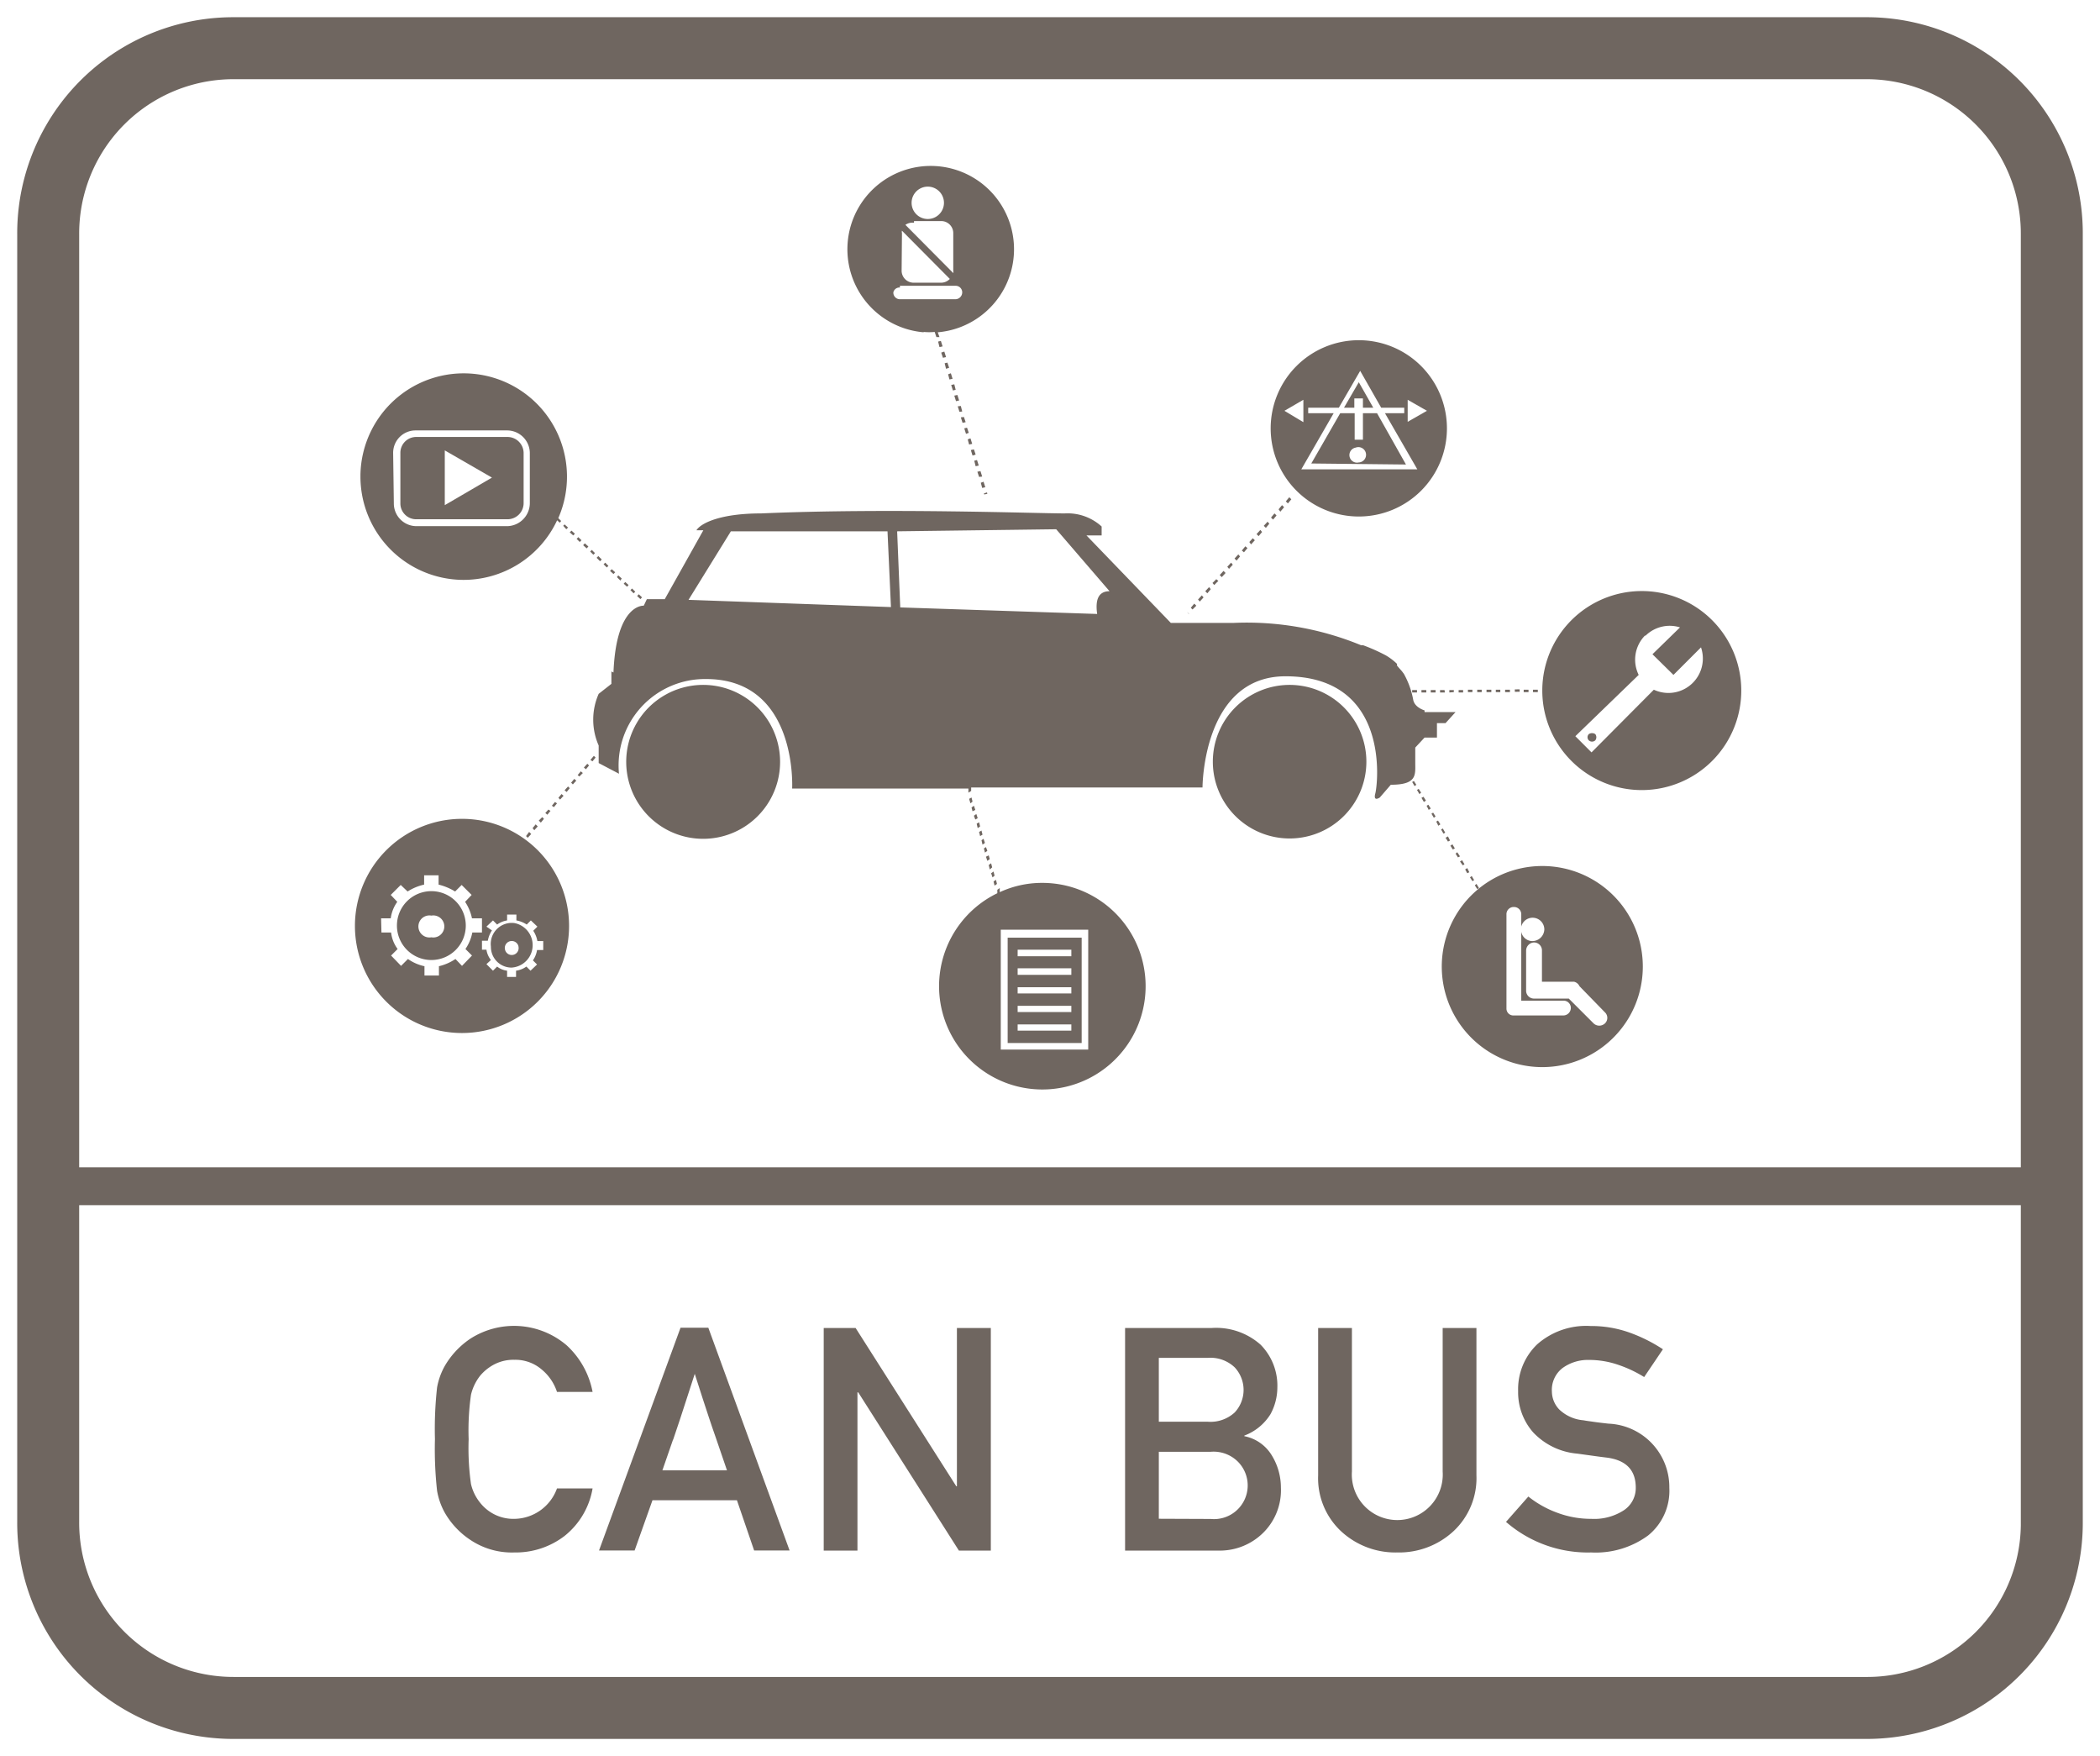 <svg id="Layer_1" data-name="Layer 1" xmlns="http://www.w3.org/2000/svg" viewBox="0 0 61 51"><defs><style>.cls-1{fill:#6f6660;}</style></defs><path class="cls-1" d="M46.15,21.32a.13.13,0,0,0,0,.18.139.139,0,0,0,.19,0,.15.15,0,0,0,0-.18A.169.169,0,0,0,46.15,21.32Z"/><path class="cls-1" d="M26.83,9.65V9.64a1.71,1.71,0,0,0,.32,0l.05.15h.09l-.05-.14a2.42,2.42,0,1,0-.41,0Zm-.35-3.77a.47.47,0,1,1,0,.02Zm.07.59V6.42h.79a.35.35,0,0,1,.35.35v1.1a.122.122,0,0,1,0,.06L26.3,6.53A.352.352,0,0,1,26.55,6.47Zm-.35.3a.138.138,0,0,1,0-.07l1.39,1.4a.35.35,0,0,1-.26.11h-.79a.35.35,0,0,1-.35-.34Zm-.25,1.72a.181.181,0,0,1,.19-.14V8.3h1.61a.19.19,0,0,1,.2.18v.01a.2.2,0,0,1-.2.2H26.14a.19.19,0,0,1-.19-.19Z"/><path class="cls-1" d="M14.943,26.807a.61.61,0,0,0-.683.527.582.582,0,0,0,0,.156.6.6,0,0,0,.59.61h.01a.653.653,0,0,0,.083-1.293Zm-.034.922a.2.2,0,0,1-.239-.15.2.2,0,1,1,.39-.1v.01A.2.2,0,0,1,14.909,27.729Z"/><path class="cls-1" d="M13.42,23.78a3.11,3.11,0,1,0,3.11,3.11A3.109,3.109,0,0,0,13.42,23.78Zm.29,3.97-.29.3-.19-.2a1.461,1.461,0,0,1-.48.21v.27h-.42v-.27a1.3,1.3,0,0,1-.48-.21l-.2.2-.29-.3.19-.19a1,1,0,0,1-.19-.48h-.28l-.01-.41h.28a1.063,1.063,0,0,1,.19-.48l-.19-.2.29-.29.2.19a1.491,1.491,0,0,1,.48-.2v-.27h.42v.27a1.684,1.684,0,0,1,.48.2l.19-.19.29.29-.19.2a1.361,1.361,0,0,1,.2.48H14v.41h-.28a1.277,1.277,0,0,1-.2.48Zm2.07-.16H15.6a.727.727,0,0,1-.12.3l.12.12-.19.18-.12-.12a.672.672,0,0,1-.3.12v.18h-.26v-.18a.583.583,0,0,1-.29-.12l-.12.12L14.13,28l.13-.12a.628.628,0,0,1-.13-.3H14v-.26h.17a.8.8,0,0,1,.12-.3l-.16-.11.19-.18.12.12a.681.681,0,0,1,.29-.12v-.17H15v.17a.8.8,0,0,1,.3.12l.12-.12.19.18-.12.12a.8.8,0,0,1,.12.3h.17Z"/><path class="cls-1" d="M12.53,25.88a1,1,0,1,0,1,1A1,1,0,0,0,12.53,25.88Zm.113,1.34a.307.307,0,0,1-.113,0,.32.32,0,0,1-.113-.63.307.307,0,0,1,.113,0,.32.32,0,0,1,.113.63Z"/><polygon class="cls-1" points="16.09 23.44 16.18 23.33 16.12 23.29 16.03 23.4 16.09 23.44"/><polygon class="cls-1" points="16.22 23.17 16.27 23.22 16.37 23.11 16.31 23.06 16.22 23.17"/><polygon class="cls-1" points="15.71 23.89 15.8 23.78 15.75 23.73 15.65 23.83 15.71 23.89"/><polygon class="cls-1" points="16.78 22.51 16.83 22.55 16.93 22.45 16.87 22.4 16.78 22.51"/><polygon class="cls-1" points="15.33 24.33 15.43 24.22 15.37 24.16 15.28 24.28 15.33 24.33"/><polygon class="cls-1" points="15.9 23.66 15.99 23.55 15.93 23.51 15.84 23.61 15.9 23.66"/><polygon class="cls-1" points="15.52 24.11 15.62 24 15.56 23.94 15.47 24.05 15.52 24.11"/><polygon class="cls-1" points="16.4 22.95 16.46 23 16.55 22.89 16.5 22.84 16.4 22.95"/><polygon class="cls-1" points="16.59 22.73 16.64 22.78 16.74 22.67 16.68 22.62 16.59 22.73"/><polygon class="cls-1" points="17.15 22.07 17.21 22.11 17.3 22 17.25 21.95 17.15 22.07"/><polygon class="cls-1" points="16.96 22.29 17.02 22.34 17.11 22.23 17.06 22.18 16.96 22.29"/><path class="cls-1" d="M31.42,27.23H29.27v3.06h2.15Zm-.3,2.7H29.56v-.18h1.56Zm0-.54H29.56v-.18h1.56Zm0-.54H29.56v-.18h1.56Zm0-.54H29.56v-.19h1.56Zm0-.54H29.56v-.19h1.56Z"/><path class="cls-1" d="M30.26,25.64h-.01a2.907,2.907,0,0,0-1.21.27v-.12l-.07.05v.1a3,3,0,1,0,1.29-.3Zm1.35,4.84H29.07V27h2.54Z"/><polygon class="cls-1" points="28.51 24.4 28.54 24.53 28.61 24.48 28.57 24.36 28.51 24.4"/><polygon class="cls-1" points="28.58 24.64 28.61 24.76 28.68 24.71 28.64 24.6 28.58 24.64"/><polygon class="cls-1" points="28.44 24.16 28.47 24.28 28.54 24.24 28.51 24.12 28.44 24.16"/><polygon class="cls-1" points="28.29 23.69 28.33 23.8 28.4 23.76 28.36 23.64 28.29 23.69"/><polygon class="cls-1" points="28.37 23.92 28.4 24.05 28.47 24 28.44 23.88 28.37 23.92"/><polygon class="cls-1" points="28.64 24.88 28.68 25 28.75 24.95 28.72 24.84 28.64 24.88"/><polygon class="cls-1" points="28.79 25.36 28.83 25.48 28.89 25.43 28.86 25.31 28.79 25.36"/><polygon class="cls-1" points="28.96 25.67 28.93 25.55 28.86 25.6 28.89 25.72 28.96 25.67"/><polygon class="cls-1" points="28.72 25.12 28.75 25.25 28.82 25.19 28.79 25.07 28.72 25.12"/><polygon class="cls-1" points="28.22 23.45 28.25 23.56 28.33 23.52 28.29 23.4 28.22 23.45"/><polygon class="cls-1" points="28.15 23.2 28.19 23.33 28.25 23.28 28.22 23.16 28.15 23.2"/><path class="cls-1" d="M44.81,25.15h-.02a2.92,2.92,0,1,0,.02,0Zm.6,4.34H43.97a.2.2,0,0,1-.211-.189c0-.01,0-.021,0-.031V26.56a.21.21,0,0,1,.2-.22h.02a.21.21,0,0,1,.21.21v.36a.34.34,0,0,1,.67.08.35.35,0,0,1-.35.34.33.33,0,0,1-.32-.27v2h1.23a.21.21,0,0,1,.21.21A.22.22,0,0,1,45.41,29.49Zm1.219.221-.009.009a.239.239,0,0,1-.33,0L45.57,29h-1a.23.23,0,0,1-.24-.22h0V27.61a.239.239,0,0,1,.23-.24.23.23,0,0,1,.23.23v.91h.93a.231.231,0,0,1,.16.13l.74.76A.221.221,0,0,1,46.629,29.711Z"/><polygon class="cls-1" points="42.68 25.33 42.62 25.21 42.56 25.25 42.62 25.36 42.68 25.33"/><polygon class="cls-1" points="41.44 23.4 41.5 23.52 41.56 23.48 41.49 23.37 41.44 23.4"/><polygon class="cls-1" points="42.2 24.67 42.26 24.64 42.19 24.52 42.13 24.56 42.2 24.67"/><polygon class="cls-1" points="41.58 23.63 41.65 23.75 41.7 23.71 41.63 23.6 41.58 23.63"/><polygon class="cls-1" points="41.29 23.17 41.36 23.29 41.42 23.25 41.35 23.14 41.29 23.17"/><polygon class="cls-1" points="42.7 25.48 42.77 25.59 42.82 25.56 42.75 25.44 42.7 25.48"/><polygon class="cls-1" points="42.35 24.9 42.41 24.87 42.33 24.75 42.28 24.79 42.35 24.9"/><polygon class="cls-1" points="42.41 25.02 42.49 25.13 42.54 25.1 42.47 24.98 42.41 25.02"/><polygon class="cls-1" points="41.16 22.94 41.23 23.06 41.28 23.02 41.21 22.91 41.16 22.94"/><polygon class="cls-1" points="41.02 22.71 41.09 22.83 41.14 22.79 41.07 22.68 41.02 22.71"/><polygon class="cls-1" points="42.96 25.79 42.89 25.67 42.84 25.71 42.91 25.82 42.96 25.79"/><polygon class="cls-1" points="42.06 24.44 42.12 24.41 42.06 24.29 41.99 24.33 42.06 24.44"/><polygon class="cls-1" points="41.98 24.18 41.91 24.06 41.86 24.09 41.93 24.21 41.98 24.18"/><polygon class="cls-1" points="41.72 23.86 41.78 23.98 41.84 23.94 41.77 23.83 41.72 23.86"/><polygon class="cls-1" points="39.34 11.57 39.59 11.57 39.59 11.84 39.89 11.84 39.47 11.1 39.04 11.84 39.34 11.84 39.34 11.57"/><path class="cls-1" d="M39.47,15a2.56,2.56,0,1,0-2.56-2.56A2.56,2.56,0,0,0,39.47,15Zm1.42-3.39.56.32-.56.32ZM38,11.84h.89l.62-1.07.61,1.07h.67V12h-.56l.94,1.63H37.8L38.74,12H38Zm-.14-.23v.65l-.55-.33Z"/><path class="cls-1" d="M40.84,13.49,40,12h-.41v.77h-.24V12h-.42l-.84,1.46ZM39.377,13a.223.223,0,1,1,.1.43h-.01a.22.22,0,1,1-.093-.43Z"/><rect class="cls-1" x="44.53" y="20.03" width="0.14" height="0.07"/><rect class="cls-1" x="42.37" y="20.04" width="0.13" height="0.07"/><polygon class="cls-1" points="42.23 20.04 42.1 20.04 42.1 20.11 42.23 20.1 42.23 20.04"/><rect class="cls-1" x="42.64" y="20.03" width="0.13" height="0.07"/><path class="cls-1" d="M47.655,17.165A2.89,2.89,0,0,0,44.8,20.02v.07a2.89,2.89,0,1,0,2.855-2.925Zm1.133,2.905a1,1,0,0,1-.748-.04l-1.81,1.82-.47-.47L47.6,19.6a1,1,0,0,1,.18-1.14h.02a1,1,0,0,1,1-.24L48,19l.61.6.8-.8A1,1,0,0,1,48.788,20.07Z"/><rect class="cls-1" x="43.72" y="20.03" width="0.14" height="0.07"/><rect class="cls-1" x="42.91" y="20.03" width="0.13" height="0.07"/><rect class="cls-1" x="43.45" y="20.03" width="0.13" height="0.07"/><rect class="cls-1" x="43.18" y="20.03" width="0.14" height="0.07"/><rect class="cls-1" x="41.02" y="20.04" width="0.14" height="0.07"/><rect class="cls-1" x="44.26" y="20.03" width="0.14" height="0.07"/><rect class="cls-1" x="41.29" y="20.04" width="0.14" height="0.07"/><rect class="cls-1" x="43.987" y="20.037" width="0.14" height="0.07" transform="matrix(1, -0.017, 0.017, 1, -0.326, 0.732)"/><polygon class="cls-1" points="41.83 20.11 41.97 20.11 41.96 20.04 41.83 20.04 41.83 20.11"/><rect class="cls-1" x="41.56" y="20.04" width="0.14" height="0.07"/><path class="cls-1" d="M12.08,15.08h2.66a.469.469,0,0,0,.47-.47V13.16a.469.469,0,0,0-.47-.47H12.1a.46.46,0,0,0-.47.45v1.47A.46.46,0,0,0,12.08,15.08Zm.84-2,1.37.79-1.37.8Z"/><path class="cls-1" d="M13.42,16.84a3,3,0,0,0,2.763-1.73l.077.07.04-.05-.083-.083A3,3,0,1,0,10.47,13.79v.05A3,3,0,0,0,13.42,16.84ZM12.06,12.5h2.66a.661.661,0,0,1,.67.65v1.46a.67.67,0,0,1-.67.67H12.1a.659.659,0,0,1-.66-.66v-.01l-.02-1.45A.65.65,0,0,1,12.06,12.5Z"/><rect class="cls-1" x="17.569" y="16.345" width="0.067" height="0.131" transform="translate(-6.448 17.253) rotate(-45)"/><polygon class="cls-1" points="18.06 16.8 17.96 16.71 17.92 16.76 18.02 16.86 18.06 16.8"/><rect class="cls-1" x="17.179" y="15.975" width="0.067" height="0.131" transform="translate(-6.3 16.877) rotate(-45.019)"/><rect class="cls-1" x="16.978" y="15.784" width="0.074" height="0.138" transform="translate(-6.15 17.903) rotate(-48.034)"/><polygon class="cls-1" points="17.87 16.62 17.77 16.53 17.72 16.58 17.82 16.67 17.87 16.62"/><rect class="cls-1" x="17.37" y="16.154" width="0.071" height="0.141" transform="translate(-6.375 17.059) rotate(-45)"/><polygon class="cls-1" points="16.5 15.32 16.4 15.23 16.36 15.27 16.45 15.37 16.5 15.32"/><polygon class="cls-1" points="16.7 15.5 16.6 15.41 16.55 15.46 16.65 15.55 16.7 15.5"/><rect class="cls-1" x="16.785" y="15.606" width="0.071" height="0.127" transform="translate(-6.154 16.491) rotate(-45.019)"/><rect class="cls-1" x="18.349" y="17.095" width="0.067" height="0.131" transform="translate(-6.75 18.033) rotate(-45.019)"/><rect class="cls-1" x="18.543" y="17.264" width="0.07" height="0.13" transform="translate(-6.79 18.7) rotate(-46.103)"/><rect class="cls-1" x="18.154" y="16.905" width="0.067" height="0.131" transform="translate(-6.592 19.146) rotate(-48.034)"/><path class="cls-1" d="M41.11,22.15v-.44l.27-.29h.36V21h.25l.29-.32h-.9v-.05s-.29-.08-.33-.31a2.451,2.451,0,0,0-.27-.75l-.06-.08-.08-.09-.06-.07v-.05a1.639,1.639,0,0,0-.33-.25,5.319,5.319,0,0,0-.65-.29h-.06a8.712,8.712,0,0,0-3.71-.65H34.01l-2.45-2.54H32v-.26a1.468,1.468,0,0,0-1.07-.38c-.83,0-5.18-.16-8.82,0-1.2,0-1.76.29-1.88.49h.2l-1.12,2h-.52l-.09.19s-.8-.07-.88,1.94l-.06-.03v.36l-.37.29a1.856,1.856,0,0,0,0,1.5v.51l.59.31a2.51,2.51,0,0,1,2.258-2.739c.091-.008.181-.012.272-.011,2.67,0,2.5,3.18,2.5,3.18h5.12v.12l.08-.05v-.1h6.72s0-3.23,2.41-3.23c3.06,0,2.68,3.14,2.61,3.4s.13.12.13.12l.32-.37C41.17,22.79,41.11,22.5,41.11,22.15ZM20,17.42l1.23-1.99h4.55l.1,2.2Zm11.87.41-5.72-.19-.09-2.21,4.62-.06,1.55,1.8C31.96,17.17,31.8,17.34,31.87,17.83Z"/><polygon class="cls-1" points="27.76 11.32 27.72 11.16 27.63 11.18 27.68 11.34 27.76 11.32"/><polygon class="cls-1" points="27.95 11.95 27.91 11.79 27.82 11.8 27.87 11.96 27.95 11.95"/><polygon class="cls-1" points="27.67 11 27.62 10.84 27.54 10.87 27.58 11.02 27.67 11"/><polygon class="cls-1" points="27.86 11.63 27.81 11.47 27.72 11.49 27.77 11.65 27.86 11.63"/><polygon class="cls-1" points="27.25 9.92 27.29 10.08 27.38 10.06 27.33 9.9 27.25 9.92"/><polygon class="cls-1" points="27.48 10.37 27.43 10.21 27.34 10.24 27.39 10.39 27.48 10.37"/><polygon class="cls-1" points="27.57 10.68 27.52 10.53 27.44 10.55 27.48 10.71 27.57 10.68"/><polygon class="cls-1" points="28.62 14.15 28.57 13.99 28.49 14.02 28.53 14.17 28.62 14.15"/><polygon class="cls-1" points="28.53 13.84 28.48 13.68 28.39 13.7 28.44 13.85 28.53 13.84"/><polygon class="cls-1" points="28.43 13.52 28.38 13.36 28.3 13.38 28.34 13.54 28.43 13.52"/><polygon class="cls-1" points="28.68 14.34 28.67 14.3 28.58 14.33 28.59 14.36 28.68 14.34"/><polygon class="cls-1" points="28.24 12.89 28.19 12.73 28.11 12.76 28.15 12.91 28.24 12.89"/><polygon class="cls-1" points="28.14 12.57 28.09 12.42 28.01 12.44 28.06 12.6 28.14 12.57"/><polygon class="cls-1" points="28.34 13.2 28.29 13.05 28.2 13.07 28.25 13.23 28.34 13.2"/><polygon class="cls-1" points="28.05 12.26 28 12.11 27.91 12.12 27.96 12.28 28.05 12.26"/><polygon class="cls-1" points="36.02 16.16 35.97 16.1 35.86 16.22 35.92 16.28 36.02 16.16"/><polygon class="cls-1" points="34.96 17.35 34.91 17.29 34.8 17.41 34.85 17.47 34.96 17.35"/><polygon class="cls-1" points="35.81 16.4 35.76 16.34 35.65 16.46 35.7 16.52 35.81 16.4"/><rect class="cls-1" x="36.075" y="15.912" width="0.159" height="0.081" transform="translate(0.745 33.497) rotate(-50.166)"/><polygon class="cls-1" points="35.6 16.64 35.54 16.58 35.43 16.7 35.49 16.76 35.6 16.64"/><polygon class="cls-1" points="35.17 17.11 35.12 17.05 35.01 17.17 35.07 17.23 35.17 17.11"/><polygon class="cls-1" points="36.98 15.09 37.08 14.97 37.02 14.91 36.92 15.03 36.98 15.09"/><polygon class="cls-1" points="37.19 14.86 37.3 14.73 37.24 14.67 37.14 14.79 37.19 14.86"/><polygon class="cls-1" points="37.41 14.62 37.51 14.5 37.45 14.44 37.35 14.56 37.41 14.62"/><polygon class="cls-1" points="36.87 15.21 36.82 15.15 36.71 15.27 36.77 15.33 36.87 15.21"/><polygon class="cls-1" points="36.66 15.45 36.61 15.39 36.5 15.51 36.56 15.57 36.66 15.45"/><polygon class="cls-1" points="36.45 15.69 36.39 15.63 36.29 15.74 36.34 15.81 36.45 15.69"/><polygon class="cls-1" points="35.39 16.87 35.33 16.82 35.22 16.93 35.27 16.99 35.39 16.87"/><polygon class="cls-1" points="34.54 17.83 34.48 17.77 34.53 17.83 34.54 17.83"/><polygon class="cls-1" points="34.75 17.59 34.69 17.53 34.59 17.65 34.64 17.7 34.75 17.59"/><path class="cls-1" d="M37.47,19.89a2.23,2.23,0,1,0,2.22,2.24v-.01A2.23,2.23,0,0,0,37.47,19.89Z"/><path class="cls-1" d="M20.43,19.89h-.01a2.235,2.235,0,1,0,.01,0Z"/><path class="cls-1" d="M54.2.5H6.8A6.274,6.274,0,0,0,.5,6.8V44.2a6.274,6.274,0,0,0,6.3,6.3H54.2a6.274,6.274,0,0,0,6.3-6.3V6.8A6.274,6.274,0,0,0,54.2.5Zm4.5,43.8a4.461,4.461,0,0,1-4.5,4.4H6.8a4.481,4.481,0,0,1-4.5-4.5V35H58.7Zm0-10.4H2.3V6.8A4.481,4.481,0,0,1,6.8,2.3H54.2a4.481,4.481,0,0,1,4.5,4.5Z"/><path class="cls-1" d="M12.918,43.927a2.348,2.348,0,0,0,.743.792,2.162,2.162,0,0,0,1.28.366,2.33,2.33,0,0,0,1.455-.477,2.242,2.242,0,0,0,.817-1.382H16.179a1.334,1.334,0,0,1-1.238.883,1.222,1.222,0,0,1-.6-.14,1.245,1.245,0,0,1-.4-.335,1.343,1.343,0,0,1-.26-.537,7.408,7.408,0,0,1-.068-1.3,7.369,7.369,0,0,1,.068-1.291,1.419,1.419,0,0,1,.26-.546,1.339,1.339,0,0,1,.4-.328,1.2,1.2,0,0,1,.6-.142,1.171,1.171,0,0,1,.792.28,1.411,1.411,0,0,1,.446.652h1.034a2.46,2.46,0,0,0-.752-1.352,2.352,2.352,0,0,0-2.8-.192,2.418,2.418,0,0,0-.743.794,1.991,1.991,0,0,0-.222.621,10.981,10.981,0,0,0-.062,1.5,10.989,10.989,0,0,0,.062,1.5A2.009,2.009,0,0,0,12.918,43.927Z"/><path class="cls-1" d="M18.953,43.568h2.453l.5,1.46h1.03l-2.361-6.47h-.807L17.4,45.028h1.034Zm.6-1.757c.076-.22.142-.418.2-.595l.18-.553c.062-.19.145-.446.248-.765q.147.46.235.732c.06.181.118.357.175.532s.126.375.205.6.186.539.321.938H19.241Q19.436,42.138,19.549,41.811Z"/><polygon class="cls-1" points="24.907 40.435 24.929 40.435 27.854 45.031 28.781 45.031 28.781 38.567 27.796 38.567 27.796 43.163 27.778 43.163 24.854 38.567 23.927 38.567 23.927 45.031 24.907 45.031 24.907 40.435"/><path class="cls-1" d="M36.672,44.534a1.736,1.736,0,0,0,.535-1.335,1.78,1.78,0,0,0-.262-.929,1.2,1.2,0,0,0-.8-.562v-.017a1.522,1.522,0,0,0,.759-.621,1.626,1.626,0,0,0,.2-.768,1.692,1.692,0,0,0-.485-1.249,1.942,1.942,0,0,0-1.431-.486H32.681v6.464h2.728A1.791,1.791,0,0,0,36.672,44.534Zm-3.011-5.1h1.42a1.018,1.018,0,0,1,.785.277.959.959,0,0,1,0,1.307,1.035,1.035,0,0,1-.785.27h-1.42Zm0,4.672V42.161H35.17a1,1,0,0,1,.8.3.978.978,0,0,1-.8,1.651Z"/><path class="cls-1" d="M40.588,45.085a2.327,2.327,0,0,0,1.629-.614,2.108,2.108,0,0,0,.67-1.627V38.567h-.981v4.167a1.321,1.321,0,1,1-2.636,0V38.567h-.981v4.277a2.107,2.107,0,0,0,.668,1.627A2.321,2.321,0,0,0,40.588,45.085Z"/><path class="cls-1" d="M46.227,44.109a2.8,2.8,0,0,1-.994-.178,2.981,2.981,0,0,1-.838-.47l-.649.736a3.62,3.62,0,0,0,2.473.888,2.571,2.571,0,0,0,1.654-.493,1.667,1.667,0,0,0,.617-1.384,1.845,1.845,0,0,0-1.77-1.864c-.158-.018-.3-.034-.417-.051s-.225-.031-.311-.047a1.15,1.15,0,0,1-.7-.314.762.762,0,0,1-.213-.515.8.8,0,0,1,.315-.692,1.26,1.26,0,0,1,.767-.231,2.582,2.582,0,0,1,.834.138,3.588,3.588,0,0,1,.764.359l.545-.807a4.565,4.565,0,0,0-.971-.485,3.3,3.3,0,0,0-1.127-.19,2.152,2.152,0,0,0-1.555.532,1.805,1.805,0,0,0-.553,1.359,1.761,1.761,0,0,0,.439,1.2,1.994,1.994,0,0,0,1.279.615l.443.061c.127.018.265.037.412.054q.845.109.844.874a.772.772,0,0,1-.342.653A1.579,1.579,0,0,1,46.227,44.109Z"/></svg>